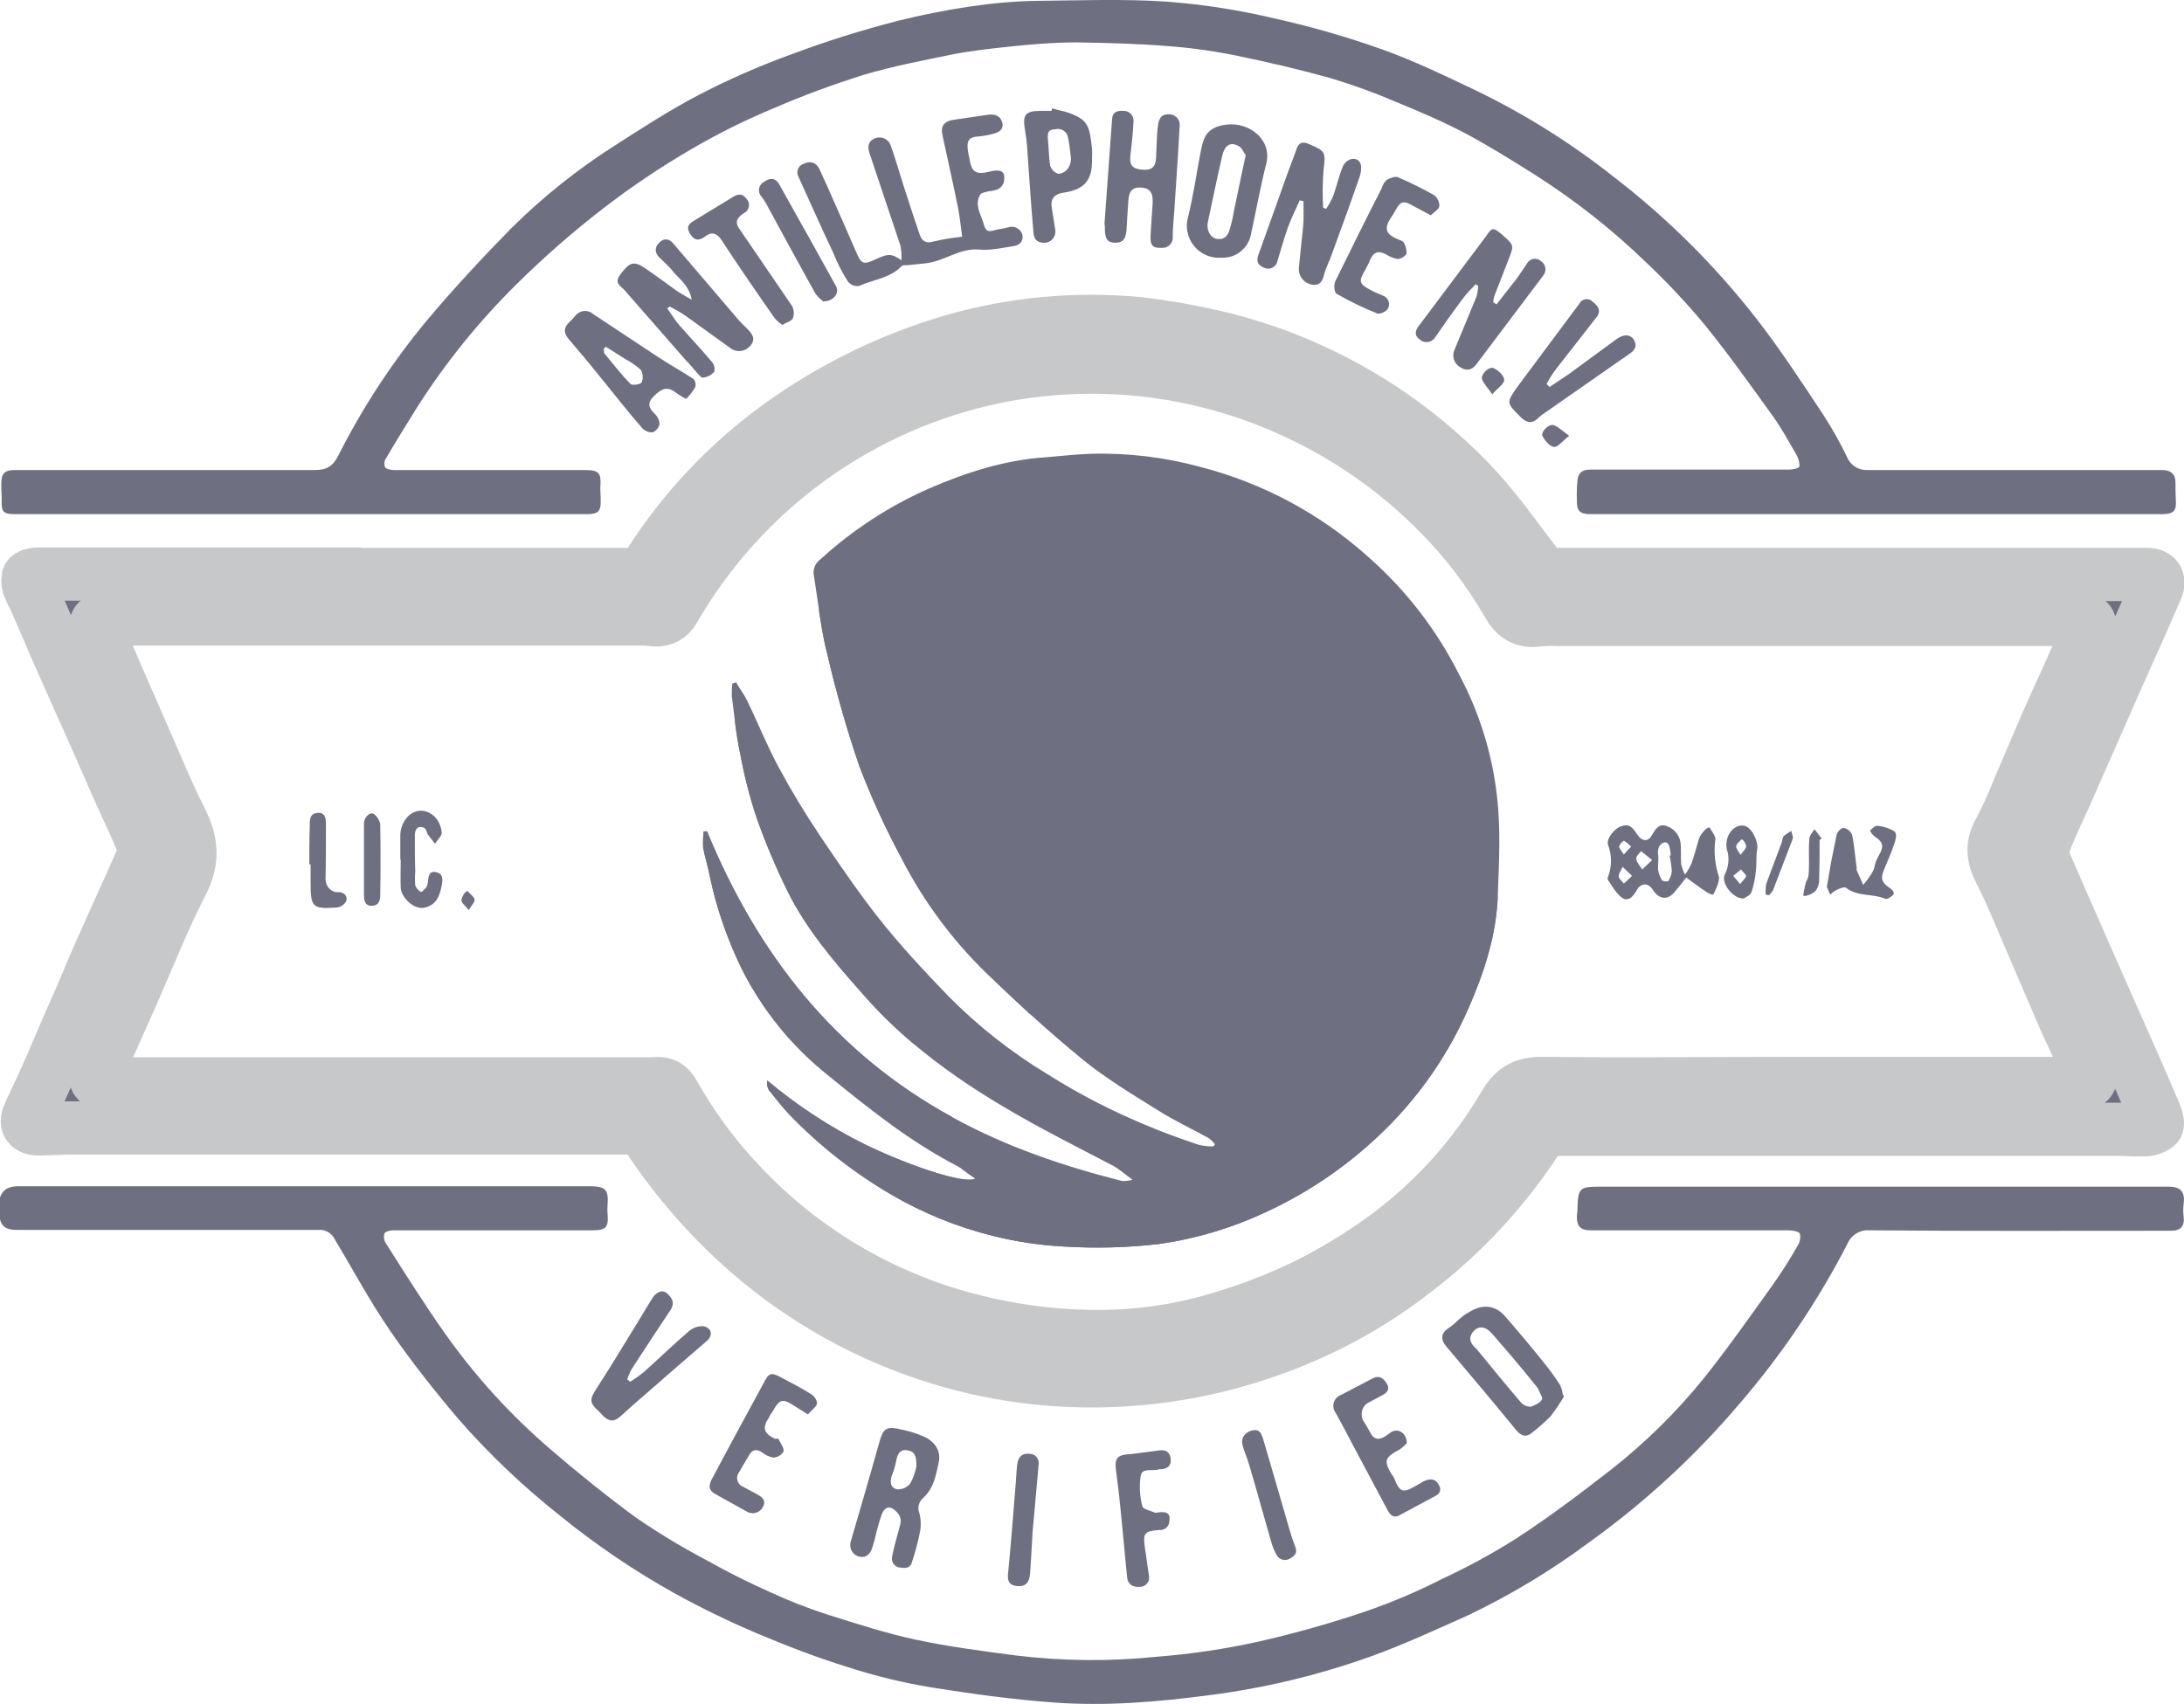 <svg width="41" height="32" viewBox="0 0 41 32" fill="none" xmlns="http://www.w3.org/2000/svg">
<g clip-path="url(#clip0_2803_31720)">
<path d="M6.288 10.787H11.814C11.887 10.792 11.96 10.776 12.025 10.742C12.09 10.708 12.145 10.657 12.183 10.594C12.829 9.578 13.662 8.694 14.637 7.99C15.617 7.283 16.71 6.747 17.869 6.406C19.006 6.076 20.196 5.965 21.374 6.077C21.912 6.141 22.444 6.238 22.97 6.366C24.775 6.822 26.412 7.788 27.686 9.147C28.103 9.597 28.456 10.104 28.833 10.594C28.868 10.652 28.918 10.7 28.977 10.734C29.036 10.768 29.102 10.786 29.17 10.787H40.31C40.479 10.787 40.551 10.892 40.487 11.044C40.238 11.623 39.981 12.194 39.725 12.764L38.77 14.935C38.634 15.232 38.49 15.53 38.377 15.835C38.334 15.938 38.332 16.052 38.369 16.157C38.77 17.089 39.187 18.021 39.596 18.954C39.885 19.605 40.174 20.256 40.455 20.915C40.487 20.988 40.519 21.116 40.487 21.14C40.409 21.194 40.316 21.22 40.222 21.213C40.086 21.221 39.941 21.205 39.797 21.205H29.17C29.104 21.202 29.038 21.22 28.981 21.254C28.924 21.288 28.878 21.338 28.849 21.398C28.229 22.349 27.451 23.186 26.547 23.873C25.734 24.506 24.824 25.002 23.852 25.344C23.015 25.645 22.141 25.831 21.254 25.899C20.037 25.994 18.813 25.86 17.645 25.505C16.328 25.102 15.11 24.428 14.068 23.528C13.339 22.894 12.699 22.164 12.167 21.357C12.133 21.297 12.082 21.249 12.021 21.217C11.96 21.186 11.89 21.173 11.822 21.18H1.251L0.738 21.197C0.513 21.197 0.465 21.092 0.561 20.891C0.658 20.69 0.858 20.256 0.994 19.943C1.131 19.629 1.267 19.3 1.412 18.978C1.556 18.657 1.708 18.279 1.861 17.933C2.013 17.587 2.141 17.306 2.278 17.001C2.414 16.695 2.558 16.39 2.687 16.076C2.715 16.004 2.715 15.924 2.687 15.851C2.566 15.546 2.422 15.248 2.286 14.951L1.684 13.584C1.476 13.126 1.275 12.668 1.067 12.202C0.93 11.88 0.794 11.559 0.65 11.237C0.617 11.177 0.588 11.116 0.561 11.052C0.528 10.988 0.517 10.915 0.529 10.843C0.545 10.803 0.642 10.779 0.706 10.779H6.288V10.787ZM33.902 20.345H39.091C39.243 20.337 39.284 20.248 39.211 20.111L38.778 19.171L38.201 17.829C37.984 17.338 37.792 16.832 37.543 16.349C37.407 16.076 37.391 15.867 37.543 15.594C37.696 15.321 37.864 14.895 38.016 14.541L38.425 13.584C38.57 13.263 38.714 12.933 38.867 12.604L39.211 11.832C39.268 11.704 39.211 11.623 39.067 11.615L38.778 11.631H29.25C29.125 11.626 28.999 11.628 28.873 11.639C28.601 11.687 28.432 11.559 28.312 11.342C27.956 10.723 27.522 10.153 27.02 9.646C26.227 8.838 25.292 8.184 24.262 7.717C22.523 6.919 20.577 6.694 18.703 7.073C17.443 7.332 16.251 7.855 15.208 8.609C14.164 9.362 13.291 10.33 12.648 11.446C12.615 11.51 12.564 11.562 12.501 11.597C12.438 11.631 12.366 11.646 12.295 11.639L12.127 11.623H2.045C1.813 11.607 1.748 11.687 1.845 11.904C1.941 12.121 2.077 12.411 2.182 12.668C2.382 13.118 2.575 13.568 2.775 14.027C2.976 14.485 3.16 14.935 3.385 15.377C3.609 15.819 3.633 16.157 3.409 16.591C3.056 17.274 2.775 18.005 2.462 18.705C2.246 19.187 2.037 19.669 1.821 20.144C1.764 20.256 1.813 20.32 1.917 20.345C1.967 20.355 2.018 20.358 2.069 20.353H12.231C12.464 20.328 12.552 20.369 12.664 20.57C12.971 21.112 13.336 21.619 13.755 22.081C14.964 23.431 16.552 24.384 18.31 24.814C19.006 24.987 19.719 25.082 20.436 25.095C21.263 25.114 22.089 25.003 22.882 24.765C23.447 24.599 23.997 24.387 24.526 24.131C25.059 23.863 25.569 23.551 26.05 23.198C26.935 22.538 27.68 21.707 28.24 20.755C28.424 20.441 28.617 20.337 28.977 20.345C30.622 20.361 32.266 20.345 33.902 20.345Z" fill="#6E7081" stroke="#C7C8C9" stroke-miterlimit="10"/>
<path d="M0 22.483C0.064 22.314 0.184 22.274 0.361 22.274H11.052C11.373 22.274 11.429 22.33 11.405 22.643C11.401 22.689 11.401 22.735 11.405 22.78C11.429 23.053 11.381 23.102 11.1 23.102H7.379C7.323 23.102 7.234 23.126 7.218 23.158C7.208 23.189 7.205 23.221 7.21 23.253C7.214 23.285 7.225 23.316 7.242 23.343C7.611 23.922 7.972 24.5 8.365 25.055C8.932 25.854 9.595 26.58 10.338 27.217C10.851 27.659 11.381 28.085 11.926 28.487C12.339 28.772 12.767 29.032 13.21 29.267C13.611 29.492 14.02 29.701 14.437 29.886C14.796 30.054 15.166 30.199 15.543 30.32C16.081 30.489 16.626 30.666 17.18 30.786C17.733 30.907 18.431 31.003 19.064 31.084C19.948 31.192 20.841 31.2 21.727 31.108C22.364 31.058 22.996 30.964 23.62 30.826C24.303 30.672 24.978 30.481 25.641 30.256C26.128 30.088 26.602 29.887 27.061 29.653C27.544 29.429 28.013 29.174 28.464 28.889C29.082 28.487 29.667 28.045 30.245 27.595C30.884 27.094 31.465 26.522 31.977 25.891C32.434 25.32 32.851 24.725 33.276 24.131C33.444 23.895 33.599 23.651 33.742 23.399C33.788 23.331 33.805 23.247 33.79 23.166C33.774 23.126 33.653 23.102 33.581 23.102H29.86C29.667 23.102 29.595 23.021 29.603 22.828C29.603 22.804 29.611 22.78 29.611 22.756C29.627 22.282 29.627 22.282 30.116 22.282H40.703C40.944 22.282 41.024 22.378 40.992 22.619C40.984 22.691 40.984 22.764 40.992 22.836C41.016 23.021 40.944 23.11 40.759 23.11C38.867 23.11 36.982 23.118 35.097 23.102C35.009 23.095 34.922 23.116 34.847 23.162C34.772 23.209 34.714 23.277 34.68 23.359C34.122 24.44 33.438 25.452 32.643 26.373C31.811 27.351 30.863 28.223 29.82 28.97C29.114 29.494 28.359 29.949 27.566 30.328C26.956 30.601 26.347 30.883 25.721 31.108C24.742 31.457 23.729 31.7 22.698 31.831C21.727 31.96 20.749 32.04 19.778 31.968C19.008 31.911 18.246 31.807 17.492 31.686C16.954 31.598 16.423 31.469 15.904 31.3C15.335 31.124 14.774 30.907 14.22 30.674C13.688 30.449 13.169 30.197 12.664 29.918C11.904 29.494 11.182 29.005 10.507 28.455C9.82 27.911 9.183 27.306 8.606 26.646C8.157 26.116 7.724 25.569 7.331 24.999C6.938 24.428 6.633 23.849 6.288 23.278C6.262 23.22 6.219 23.171 6.164 23.138C6.11 23.105 6.047 23.09 5.983 23.094H0.321C0.16 23.094 0.04 23.061 0 22.893V22.483ZM35.225 9.654H40.599C40.791 9.654 40.856 9.597 40.848 9.429C40.84 9.26 40.84 9.188 40.84 9.067C40.84 8.946 40.8 8.826 40.583 8.826H35.057C34.975 8.83 34.894 8.808 34.824 8.763C34.755 8.719 34.702 8.653 34.672 8.577C34.543 8.311 34.399 8.053 34.239 7.805C33.83 7.186 33.421 6.559 32.964 5.972C32.189 4.979 31.291 4.087 30.293 3.32C29.496 2.689 28.632 2.147 27.718 1.704C27.125 1.423 26.531 1.133 25.914 0.916C25.263 0.686 24.599 0.495 23.925 0.346C23.265 0.189 22.595 0.084 21.92 0.032C21.11 -0.024 20.283 0.008 19.473 0.016C18.663 0.024 17.725 0.177 16.875 0.386C16.19 0.561 15.515 0.773 14.854 1.021C14.263 1.235 13.687 1.487 13.129 1.776C12.576 2.066 12.055 2.403 11.541 2.733C10.841 3.179 10.19 3.699 9.6 4.284C9.047 4.847 8.51 5.426 8.004 6.029C7.361 6.805 6.807 7.652 6.352 8.552C6.248 8.761 6.128 8.826 5.903 8.826H0.289C0.088 8.826 0.024 8.882 0.024 9.091C0.024 9.3 0.032 9.284 0.032 9.38C0.024 9.614 0.056 9.654 0.289 9.654H11.052C11.229 9.646 11.277 9.597 11.277 9.421C11.277 9.244 11.269 9.252 11.269 9.163C11.293 8.866 11.245 8.826 10.956 8.826H7.387C7.331 8.826 7.242 8.802 7.226 8.77C7.217 8.742 7.214 8.712 7.218 8.682C7.222 8.653 7.233 8.625 7.25 8.601C7.435 8.279 7.635 7.966 7.828 7.652C8.362 6.813 8.989 6.036 9.697 5.337C10.203 4.837 10.738 4.367 11.301 3.931C11.837 3.516 12.399 3.138 12.985 2.797C13.486 2.505 14.005 2.247 14.541 2.025C15.086 1.791 15.643 1.584 16.209 1.407C16.747 1.246 17.3 1.141 17.845 1.029C18.206 0.956 18.575 0.916 18.944 0.876C19.313 0.836 19.778 0.796 20.195 0.796C20.781 0.804 21.366 0.82 21.952 0.868C22.388 0.901 22.822 0.963 23.251 1.053C23.837 1.173 24.414 1.31 24.991 1.471C25.398 1.593 25.797 1.738 26.186 1.905C26.619 2.082 27.053 2.267 27.47 2.484C27.887 2.701 28.352 2.99 28.785 3.263C29.543 3.742 30.25 4.297 30.894 4.919C31.293 5.295 31.668 5.695 32.017 6.117C32.466 6.672 32.875 7.25 33.292 7.829C33.453 8.054 33.581 8.295 33.718 8.528C33.76 8.596 33.782 8.674 33.782 8.753C33.774 8.794 33.653 8.818 33.581 8.818H29.852C29.675 8.818 29.619 8.906 29.611 9.051C29.601 9.166 29.598 9.281 29.603 9.396C29.595 9.589 29.659 9.654 29.852 9.654H35.225Z" fill="#6E7081"/>
<path d="M18.062 4.445C18.038 4.276 18.022 4.083 17.982 3.89C17.893 3.44 17.789 2.99 17.693 2.54C17.653 2.371 17.725 2.275 17.893 2.251L18.551 2.154C18.671 2.138 18.784 2.17 18.816 2.307C18.848 2.444 18.735 2.492 18.631 2.516C18.539 2.54 18.445 2.557 18.351 2.564C18.198 2.572 18.15 2.644 18.166 2.789C18.182 2.934 18.19 2.91 18.198 2.974C18.238 3.231 18.318 3.288 18.575 3.223C18.832 3.159 18.872 3.247 18.848 3.408C18.84 3.439 18.826 3.467 18.807 3.492C18.788 3.517 18.763 3.538 18.735 3.553C18.676 3.575 18.614 3.589 18.551 3.593C18.503 3.609 18.423 3.617 18.399 3.657C18.286 3.858 18.423 4.035 18.471 4.22C18.519 4.405 18.631 4.324 18.735 4.308C18.84 4.292 18.888 4.276 18.968 4.26C19.048 4.244 19.169 4.3 19.193 4.413C19.217 4.525 19.145 4.606 19.024 4.622C18.904 4.638 18.591 4.71 18.383 4.686C18.014 4.654 17.733 4.903 17.388 4.943L17.075 4.976C17.027 4.984 16.955 4.968 16.923 5C16.706 5.225 16.393 5.249 16.129 5.369C16.09 5.375 16.05 5.371 16.014 5.357C15.977 5.343 15.945 5.319 15.92 5.289C15.809 5.116 15.715 4.933 15.64 4.742C15.415 4.268 15.207 3.794 14.99 3.32C14.978 3.298 14.971 3.275 14.969 3.25C14.967 3.226 14.97 3.202 14.979 3.179C14.987 3.156 15 3.135 15.017 3.118C15.035 3.1 15.055 3.087 15.078 3.079C15.214 3.014 15.319 3.046 15.383 3.175L15.551 3.545C15.728 3.939 15.896 4.332 16.073 4.734C16.169 4.959 16.209 4.976 16.434 4.871C16.658 4.767 16.73 4.75 16.923 4.887C16.927 4.798 16.922 4.709 16.907 4.622C16.714 4.035 16.514 3.456 16.321 2.87C16.289 2.765 16.289 2.661 16.41 2.604C16.438 2.59 16.47 2.582 16.502 2.581C16.534 2.58 16.565 2.585 16.595 2.597C16.625 2.61 16.651 2.628 16.673 2.651C16.695 2.675 16.712 2.703 16.722 2.733C16.811 2.982 16.883 3.239 16.963 3.488C17.043 3.738 17.163 4.107 17.268 4.413C17.316 4.541 17.396 4.574 17.532 4.533C17.707 4.493 17.884 4.463 18.062 4.445ZM12.568 5.755C12.674 5.806 12.776 5.865 12.873 5.932L13.699 6.527C13.726 6.55 13.758 6.568 13.792 6.579C13.826 6.59 13.862 6.594 13.898 6.591C13.934 6.588 13.968 6.578 14 6.561C14.032 6.545 14.06 6.522 14.084 6.495C14.196 6.366 14.124 6.27 14.027 6.173L13.883 6.029L12.648 4.582C12.568 4.485 12.48 4.461 12.383 4.55C12.287 4.638 12.287 4.742 12.375 4.831C12.463 4.919 12.568 5.008 12.64 5.104C12.712 5.201 12.945 5.361 12.985 5.627C12.857 5.554 12.768 5.506 12.688 5.45C12.608 5.394 12.287 5.152 12.079 5.016C11.87 4.879 11.79 4.968 11.653 5.144C11.517 5.321 11.646 5.361 11.726 5.45L12.864 6.752C12.937 6.824 13.001 6.905 13.065 6.977C13.129 7.049 13.169 7.098 13.201 7.09C13.283 7.081 13.358 7.041 13.41 6.977C13.418 6.943 13.416 6.907 13.406 6.873C13.397 6.84 13.379 6.809 13.354 6.784C13.153 6.543 12.937 6.318 12.728 6.077C12.656 5.988 12.6 5.892 12.528 5.795L12.568 5.755ZM24.839 3.898C24.826 3.663 24.828 3.426 24.847 3.191C24.887 2.861 24.887 2.837 24.582 2.709C24.446 2.644 24.374 2.685 24.334 2.813C24.294 2.942 24.189 3.191 24.125 3.384L23.628 4.775C23.58 4.895 23.604 4.976 23.724 5.024C23.748 5.037 23.775 5.044 23.803 5.045C23.83 5.046 23.858 5.04 23.883 5.028C23.908 5.016 23.93 4.999 23.947 4.977C23.964 4.956 23.975 4.93 23.981 4.903C24.045 4.694 24.101 4.485 24.173 4.284C24.245 4.083 24.326 3.931 24.398 3.762L24.47 3.778C24.47 3.939 24.478 4.107 24.462 4.268C24.446 4.429 24.406 4.783 24.382 5.048C24.381 5.119 24.405 5.188 24.451 5.243C24.497 5.297 24.56 5.334 24.63 5.345C24.799 5.369 24.831 5.257 24.863 5.136C24.895 5.016 24.959 4.903 24.999 4.783C25.176 4.3 25.352 3.818 25.521 3.328C25.54 3.276 25.55 3.222 25.553 3.167C25.561 3.054 25.497 2.974 25.392 2.982C25.355 2.988 25.319 3.003 25.289 3.025C25.258 3.048 25.233 3.077 25.216 3.111C25.136 3.296 25.096 3.488 25.031 3.673C24.994 3.761 24.948 3.844 24.895 3.923L24.839 3.898ZM28.031 5.675C28.035 5.634 28.043 5.594 28.055 5.554L28.32 4.871C28.424 4.606 28.424 4.606 28.215 4.421C28.007 4.236 28.007 4.284 27.879 4.461L26.643 6.109C26.571 6.197 26.539 6.294 26.651 6.374C26.673 6.394 26.698 6.408 26.726 6.416C26.754 6.424 26.783 6.426 26.811 6.422C26.84 6.417 26.867 6.406 26.891 6.389C26.914 6.373 26.934 6.351 26.948 6.326C27.101 6.101 27.261 5.876 27.422 5.659C27.582 5.442 27.606 5.45 27.702 5.337L27.75 5.369C27.747 5.437 27.737 5.505 27.718 5.57L27.309 6.559C27.294 6.59 27.285 6.623 27.283 6.657C27.281 6.691 27.286 6.725 27.297 6.757C27.308 6.789 27.326 6.819 27.349 6.844C27.371 6.87 27.399 6.89 27.43 6.905C27.566 6.985 27.662 6.921 27.734 6.816L28.969 5.176C28.986 5.157 28.998 5.133 29.006 5.108C29.013 5.083 29.014 5.057 29.011 5.031C29.007 5.005 28.998 4.98 28.984 4.958C28.97 4.936 28.951 4.918 28.929 4.903C28.91 4.885 28.887 4.872 28.862 4.865C28.837 4.858 28.811 4.857 28.785 4.861C28.759 4.866 28.735 4.876 28.714 4.892C28.693 4.908 28.676 4.928 28.665 4.951L28.472 5.233L28.095 5.715L28.031 5.675ZM20.741 4.22V4.276C20.741 4.493 20.789 4.558 20.941 4.558C21.093 4.558 21.142 4.469 21.15 4.284C21.158 4.099 21.174 3.939 21.182 3.77C21.19 3.601 21.254 3.513 21.414 3.521C21.575 3.529 21.647 3.609 21.639 3.794C21.631 3.979 21.607 4.228 21.599 4.445C21.591 4.662 21.695 4.654 21.823 4.654C21.851 4.654 21.878 4.649 21.903 4.637C21.928 4.626 21.95 4.61 21.969 4.589C21.987 4.569 22 4.545 22.009 4.518C22.017 4.492 22.019 4.464 22.016 4.437C22.016 4.22 22.048 4.003 22.056 3.786C22.088 3.32 22.12 2.853 22.144 2.387C22.15 2.357 22.149 2.326 22.142 2.296C22.134 2.266 22.119 2.238 22.099 2.215C22.079 2.192 22.054 2.173 22.025 2.161C21.997 2.149 21.966 2.144 21.936 2.146C21.775 2.146 21.751 2.259 21.735 2.379C21.719 2.5 21.711 2.765 21.703 2.958C21.695 3.151 21.607 3.207 21.414 3.183C21.222 3.159 21.206 3.062 21.222 2.91C21.238 2.757 21.27 2.508 21.278 2.299C21.283 2.272 21.281 2.244 21.274 2.218C21.267 2.192 21.254 2.167 21.237 2.147C21.219 2.126 21.197 2.109 21.172 2.098C21.148 2.087 21.121 2.081 21.093 2.082C20.981 2.074 20.885 2.098 20.877 2.235L20.733 4.22H20.741ZM29.338 26.188C29.331 26.127 29.315 26.068 29.29 26.012C29.201 25.872 29.105 25.738 29.002 25.61C28.761 25.309 28.512 25.012 28.256 24.717C28.079 24.516 27.863 24.484 27.622 24.613C27.381 24.741 27.341 24.846 27.189 24.942C27.037 25.039 27.052 25.168 27.149 25.28C27.59 25.802 28.031 26.325 28.464 26.855C28.568 26.976 28.657 26.992 28.769 26.896C28.887 26.803 28.999 26.704 29.106 26.598C29.198 26.477 29.283 26.351 29.362 26.221L29.338 26.188ZM28.745 26.413C28.709 26.415 28.673 26.409 28.639 26.395C28.606 26.381 28.576 26.36 28.552 26.333C28.296 26.036 28.047 25.73 27.798 25.425L27.71 25.32C27.606 25.232 27.558 25.127 27.654 25.007C27.75 24.886 27.887 24.902 28.007 25.039C28.127 25.175 28.44 25.537 28.649 25.794L28.865 26.06C28.889 26.1 28.905 26.148 28.945 26.229C28.985 26.309 28.825 26.381 28.745 26.413ZM17.396 27C17.263 26.935 17.123 26.887 16.979 26.855C16.61 26.767 16.586 26.799 16.482 27.169C16.321 27.756 16.145 28.343 15.976 28.929C15.955 28.984 15.956 29.044 15.978 29.099C16 29.152 16.043 29.196 16.097 29.219C16.225 29.267 16.321 29.211 16.369 29.082L16.418 28.921C16.453 28.755 16.499 28.592 16.554 28.431C16.618 28.278 16.722 28.27 16.835 28.391C16.947 28.511 16.907 28.6 16.875 28.72C16.843 28.841 16.779 29.058 16.746 29.235C16.742 29.259 16.742 29.285 16.749 29.309C16.755 29.334 16.767 29.356 16.783 29.375C16.799 29.395 16.819 29.41 16.842 29.421C16.865 29.431 16.89 29.436 16.915 29.436C17.011 29.452 17.099 29.436 17.123 29.323C17.183 29.144 17.231 28.962 17.268 28.777C17.293 28.657 17.291 28.533 17.26 28.415C17.24 28.367 17.235 28.314 17.247 28.264C17.259 28.213 17.285 28.168 17.324 28.134C17.54 27.941 17.573 27.675 17.621 27.466C17.669 27.257 17.564 27.097 17.396 27ZM17.091 27.852C17.062 27.89 17.024 27.92 16.981 27.94C16.938 27.959 16.89 27.968 16.843 27.965C16.714 27.941 16.698 27.82 16.746 27.7C16.782 27.608 16.808 27.514 16.827 27.418C16.851 27.306 16.891 27.209 17.035 27.233C17.18 27.257 17.204 27.346 17.204 27.531C17.183 27.643 17.145 27.752 17.091 27.852ZM23.483 4.405C23.58 3.963 23.66 3.513 23.772 3.071C23.884 2.628 23.459 2.291 23.034 2.339C22.609 2.387 22.585 2.628 22.529 2.91C22.473 3.191 22.401 3.689 22.305 4.067C22.277 4.161 22.272 4.26 22.292 4.356C22.311 4.452 22.353 4.542 22.415 4.618C22.476 4.694 22.555 4.754 22.645 4.792C22.735 4.831 22.833 4.847 22.93 4.839C23.059 4.845 23.186 4.805 23.287 4.725C23.389 4.645 23.459 4.532 23.483 4.405ZM23.163 3.971C23.144 4.088 23.117 4.203 23.082 4.316C23.05 4.429 22.978 4.509 22.842 4.485C22.706 4.461 22.649 4.3 22.673 4.18C22.762 3.762 22.85 3.336 22.946 2.918C22.978 2.789 23.05 2.669 23.195 2.717C23.339 2.765 23.331 2.861 23.387 2.91C23.299 3.304 23.235 3.633 23.163 3.971ZM13.049 7.274C13.059 7.247 13.061 7.218 13.055 7.19C13.049 7.161 13.036 7.135 13.017 7.114C12.792 6.969 12.56 6.84 12.343 6.696L11.14 5.9C11.117 5.879 11.091 5.863 11.062 5.853C11.034 5.843 11.003 5.838 10.972 5.84C10.942 5.841 10.912 5.849 10.884 5.862C10.857 5.875 10.832 5.893 10.811 5.916C10.773 5.965 10.73 6.011 10.683 6.053C10.579 6.157 10.579 6.254 10.675 6.366C10.883 6.607 11.084 6.848 11.284 7.098C11.485 7.347 11.79 7.733 12.055 8.038C12.08 8.066 12.111 8.087 12.146 8.101C12.18 8.115 12.218 8.121 12.255 8.118C12.287 8.103 12.316 8.081 12.338 8.053C12.36 8.025 12.376 7.993 12.383 7.958C12.375 7.884 12.341 7.816 12.287 7.765C12.175 7.66 12.151 7.564 12.263 7.451C12.375 7.339 12.496 7.234 12.664 7.355C12.732 7.407 12.805 7.452 12.881 7.491C12.947 7.427 13.003 7.354 13.049 7.274ZM11.742 6.744C11.846 6.799 11.943 6.866 12.03 6.945C12.051 6.98 12.063 7.019 12.065 7.06C12.068 7.1 12.062 7.141 12.046 7.178C12.03 7.218 11.87 7.242 11.838 7.21C11.662 7.033 11.509 6.832 11.349 6.639C11.333 6.623 11.341 6.583 11.333 6.551L11.373 6.511L11.742 6.744ZM29.034 7.21C29.087 7.109 29.149 7.012 29.218 6.921L29.972 5.956C30.068 5.836 29.996 5.739 29.9 5.667C29.883 5.648 29.863 5.634 29.839 5.626C29.816 5.617 29.791 5.614 29.767 5.618C29.743 5.621 29.719 5.63 29.699 5.644C29.679 5.658 29.662 5.677 29.651 5.699L28.496 7.25C28.272 7.564 28.28 7.564 28.544 7.829C28.665 7.95 28.769 7.958 28.881 7.845C28.923 7.806 28.969 7.771 29.017 7.741L30.573 6.656C30.662 6.599 30.75 6.519 30.678 6.39C30.606 6.262 30.469 6.278 30.349 6.366L29.451 7.025L29.09 7.266L29.034 7.21ZM11.774 25.899C11.796 25.835 11.822 25.773 11.854 25.714C12.095 25.344 12.335 24.974 12.584 24.605C12.672 24.468 12.624 24.38 12.528 24.291C12.431 24.203 12.319 24.267 12.255 24.364C12.191 24.46 12.079 24.653 11.99 24.798C11.726 25.224 11.469 25.658 11.196 26.076C11.068 26.277 11.06 26.341 11.244 26.502L11.325 26.59C11.437 26.695 11.533 26.703 11.653 26.59C11.95 26.317 12.271 26.052 12.576 25.778L13.266 25.183C13.394 25.071 13.362 24.926 13.193 24.902C13.096 24.9 13.002 24.934 12.929 24.999C12.64 25.248 12.367 25.513 12.079 25.77C11.999 25.834 11.916 25.893 11.83 25.947L11.774 25.899ZM19.738 2.082H19.538C19.249 2.082 19.193 2.154 19.241 2.435C19.289 2.717 19.281 2.797 19.297 2.982C19.329 3.44 19.361 3.906 19.401 4.365C19.409 4.509 19.489 4.566 19.626 4.558C19.654 4.555 19.681 4.546 19.706 4.532C19.731 4.518 19.753 4.499 19.77 4.477C19.787 4.454 19.799 4.428 19.806 4.401C19.813 4.373 19.815 4.345 19.81 4.316C19.786 4.18 19.77 4.043 19.746 3.906C19.722 3.77 19.754 3.649 19.971 3.617C20.355 3.561 20.508 3.384 20.5 2.998C20.504 2.929 20.504 2.859 20.5 2.789C20.468 2.572 20.476 2.323 20.251 2.202C20.027 2.082 19.922 2.09 19.754 2.034L19.738 2.082ZM20.051 3.159C20.03 3.19 20.003 3.215 19.971 3.233C19.939 3.252 19.903 3.262 19.866 3.263C19.831 3.252 19.799 3.232 19.772 3.205C19.746 3.179 19.726 3.146 19.714 3.111C19.69 2.958 19.69 2.797 19.674 2.636C19.658 2.476 19.682 2.435 19.81 2.427C19.837 2.42 19.864 2.419 19.891 2.423C19.918 2.428 19.944 2.438 19.967 2.453C19.989 2.468 20.009 2.488 20.023 2.512C20.038 2.535 20.047 2.561 20.051 2.588C20.075 2.693 20.083 2.805 20.099 2.918C20.115 3.03 20.091 3.095 20.051 3.159ZM27.02 3.874C27.022 3.834 27.015 3.794 26.998 3.758C26.981 3.722 26.956 3.69 26.924 3.665C26.703 3.54 26.476 3.427 26.242 3.328C26.194 3.304 26.098 3.344 26.034 3.376C25.988 3.42 25.955 3.476 25.938 3.537C25.641 4.115 25.352 4.702 25.064 5.289C25.039 5.345 25.047 5.49 25.088 5.514C25.333 5.655 25.587 5.779 25.849 5.884C25.898 5.908 26.018 5.852 26.05 5.803C26.064 5.782 26.072 5.759 26.076 5.734C26.079 5.709 26.077 5.684 26.069 5.66C26.061 5.636 26.048 5.614 26.031 5.596C26.014 5.578 25.993 5.563 25.97 5.554C25.898 5.522 25.825 5.498 25.753 5.458C25.505 5.329 25.497 5.289 25.641 5.048C25.671 4.993 25.698 4.937 25.721 4.879C25.793 4.726 25.873 4.702 26.018 4.775C26.084 4.818 26.157 4.848 26.235 4.863C26.268 4.861 26.301 4.851 26.33 4.835C26.359 4.818 26.384 4.795 26.403 4.767C26.409 4.694 26.392 4.62 26.355 4.558C26.339 4.525 26.283 4.509 26.242 4.493C26.01 4.397 25.978 4.292 26.114 4.083C26.145 4.043 26.172 4 26.194 3.955C26.291 3.778 26.347 3.762 26.515 3.858L26.86 4.043C26.924 3.979 27.012 3.931 27.02 3.874ZM15.335 26.365C15.351 26.309 15.287 26.212 15.23 26.18C15.046 26.06 14.846 25.963 14.653 25.859C14.461 25.754 14.428 25.802 14.348 25.947L13.747 27.056L13.386 27.732C13.322 27.844 13.266 27.965 13.426 28.053L14.02 28.383C14.045 28.398 14.073 28.408 14.103 28.412C14.133 28.416 14.162 28.413 14.191 28.405C14.22 28.397 14.246 28.383 14.269 28.364C14.292 28.345 14.311 28.321 14.324 28.294C14.388 28.158 14.3 28.109 14.204 28.053L13.947 27.916C13.922 27.906 13.899 27.89 13.881 27.869C13.863 27.849 13.85 27.824 13.843 27.798C13.836 27.771 13.835 27.744 13.841 27.717C13.847 27.69 13.858 27.665 13.875 27.643L14.068 27.314C14.132 27.209 14.212 27.209 14.308 27.273C14.369 27.322 14.441 27.355 14.517 27.37C14.556 27.368 14.593 27.357 14.627 27.337C14.66 27.318 14.689 27.29 14.709 27.257C14.725 27.201 14.661 27.113 14.629 27.048C14.597 26.984 14.581 27.024 14.549 27.016C14.332 26.912 14.308 26.807 14.437 26.614C14.453 26.577 14.475 26.542 14.501 26.51C14.637 26.261 14.693 26.253 14.934 26.413L15.166 26.558C15.23 26.486 15.311 26.43 15.335 26.365ZM26.122 26.888L26.01 26.968C25.882 27.048 25.793 27.032 25.721 26.896C25.649 26.759 25.641 26.751 25.593 26.679C25.545 26.606 25.537 26.413 25.697 26.333L25.954 26.196C26.042 26.148 26.098 26.084 26.034 25.979C25.97 25.875 25.89 25.819 25.769 25.883L25.168 26.196C25.137 26.208 25.109 26.227 25.087 26.252C25.065 26.276 25.048 26.306 25.039 26.337C25.03 26.369 25.028 26.403 25.033 26.436C25.039 26.468 25.052 26.499 25.072 26.526C25.24 26.823 25.392 27.129 25.553 27.426C25.713 27.724 25.882 28.045 26.05 28.359C26.098 28.447 26.162 28.511 26.267 28.455L26.956 28.085C27.069 28.021 27.052 27.925 26.98 27.836C26.908 27.748 26.788 27.772 26.676 27.844C26.347 28.037 26.291 28.069 26.162 27.732L26.13 27.691C25.97 27.426 25.994 27.37 26.275 27.217C26.325 27.183 26.371 27.142 26.411 27.097C26.403 26.904 26.25 26.815 26.122 26.888ZM21.446 28.286C21.396 28.1 21.385 27.906 21.414 27.716C21.438 27.547 21.647 27.635 21.767 27.587H21.799C21.927 27.579 21.992 27.515 21.976 27.386C21.96 27.257 21.879 27.225 21.775 27.233L21.214 27.306C20.925 27.314 20.925 27.426 20.957 27.659C20.989 27.892 21.021 28.174 21.045 28.431C21.085 28.817 21.117 29.211 21.158 29.605C21.166 29.741 21.254 29.805 21.39 29.797C21.418 29.799 21.446 29.793 21.471 29.781C21.496 29.77 21.518 29.752 21.536 29.73C21.553 29.708 21.565 29.682 21.57 29.655C21.575 29.628 21.574 29.599 21.567 29.572L21.494 29.066C21.454 28.785 21.478 28.753 21.767 28.728C21.79 28.731 21.813 28.728 21.835 28.721C21.856 28.714 21.877 28.703 21.894 28.688C21.911 28.673 21.925 28.654 21.935 28.634C21.945 28.613 21.951 28.59 21.952 28.568C21.976 28.415 21.912 28.367 21.687 28.407C21.607 28.367 21.462 28.343 21.446 28.286ZM14.886 5.972C14.899 5.936 14.904 5.897 14.901 5.858C14.898 5.819 14.888 5.782 14.87 5.747L13.899 4.324C13.795 4.188 13.811 4.107 13.963 4.003C13.988 3.992 14.01 3.974 14.026 3.953C14.043 3.931 14.054 3.906 14.059 3.879C14.063 3.852 14.062 3.824 14.053 3.798C14.045 3.772 14.031 3.749 14.011 3.73C13.939 3.625 13.843 3.641 13.747 3.706L13.049 4.132C12.937 4.196 12.873 4.252 12.953 4.389C13.033 4.525 13.129 4.525 13.242 4.437C13.354 4.349 13.458 4.373 13.546 4.509C13.867 5 14.204 5.49 14.541 5.972C14.583 6.021 14.632 6.064 14.685 6.101C14.765 6.053 14.862 6.029 14.886 5.972ZM15.696 5.377C15.471 4.976 15.255 4.574 15.03 4.18L14.621 3.448C14.549 3.336 14.453 3.336 14.34 3.416C14.317 3.429 14.296 3.447 14.281 3.468C14.265 3.49 14.255 3.515 14.25 3.541C14.246 3.567 14.247 3.594 14.254 3.62C14.261 3.646 14.274 3.669 14.292 3.689C14.326 3.729 14.356 3.772 14.38 3.818C14.685 4.381 14.99 4.943 15.303 5.506C15.345 5.565 15.396 5.616 15.455 5.659C15.656 5.659 15.76 5.498 15.696 5.377ZM23.331 27.153C23.363 27.273 23.419 27.386 23.451 27.507C23.596 27.997 23.732 28.495 23.877 28.994C23.9 29.069 23.933 29.142 23.973 29.211C23.997 29.25 24.037 29.277 24.082 29.288C24.127 29.299 24.174 29.291 24.213 29.267C24.31 29.219 24.358 29.154 24.318 29.05C24.277 28.945 24.237 28.825 24.205 28.712C24.045 28.15 23.877 27.587 23.716 27.032C23.684 26.936 23.66 26.839 23.532 26.855C23.403 26.872 23.275 26.984 23.331 27.153ZM19.321 27.298C19.177 27.282 19.112 27.37 19.096 27.498C19.08 27.627 19.072 27.836 19.056 28.005C19.016 28.511 18.976 29.01 18.928 29.508C18.904 29.693 18.944 29.765 19.088 29.781C19.233 29.797 19.321 29.741 19.337 29.548C19.353 29.355 19.369 29.026 19.385 28.761C19.425 28.351 19.457 27.933 19.497 27.515C19.503 27.488 19.503 27.461 19.497 27.434C19.491 27.408 19.479 27.384 19.462 27.363C19.445 27.342 19.424 27.325 19.399 27.314C19.375 27.302 19.348 27.297 19.321 27.298ZM29.162 7.982C29.066 7.958 28.913 8.118 28.961 8.199C29.009 8.279 29.098 8.392 29.178 8.392C29.258 8.392 29.33 8.279 29.459 8.183C29.33 8.094 29.25 8.006 29.162 7.982ZM28.239 7.13C28.232 7.049 28.127 6.953 28.039 6.913C27.951 6.873 27.79 7.033 27.823 7.122C27.855 7.21 27.935 7.291 28.015 7.403C28.119 7.282 28.239 7.21 28.239 7.13ZM31.56 16.221C31.552 16.1 31.56 15.98 31.552 15.859C31.548 15.783 31.522 15.709 31.476 15.647C31.43 15.586 31.367 15.539 31.295 15.514C31.143 15.449 31.071 15.578 31.007 15.69C30.942 15.803 30.83 15.811 30.734 15.666C30.638 15.522 30.581 15.465 30.437 15.514C30.293 15.562 30.148 15.763 30.189 15.867C30.261 16.059 30.261 16.27 30.189 16.462C30.18 16.478 30.172 16.51 30.189 16.526C30.204 16.543 30.341 16.792 30.461 16.864C30.581 16.936 30.67 16.816 30.734 16.703C30.798 16.591 30.934 16.559 31.031 16.711C31.127 16.864 31.295 16.936 31.448 16.735C31.52 16.655 31.576 16.575 31.656 16.478C31.793 16.575 31.913 16.671 32.041 16.752C32.169 16.832 32.169 16.784 32.178 16.768C32.186 16.752 32.298 16.534 32.266 16.454C32.193 16.231 32.171 15.995 32.202 15.763C32.21 15.698 32.137 15.618 32.105 15.554C32.073 15.489 31.945 15.642 31.913 15.707C31.881 15.771 31.817 16.036 31.761 16.197C31.728 16.277 31.684 16.353 31.632 16.422C31.599 16.359 31.575 16.291 31.56 16.221ZM31.384 16.358C31.378 16.424 31.356 16.487 31.319 16.543C31.311 16.559 31.215 16.55 31.199 16.526C31.163 16.467 31.139 16.402 31.127 16.334C31.119 16.237 31.143 16.141 31.127 16.044C31.111 15.948 31.151 15.835 31.247 15.819C31.343 15.803 31.343 15.932 31.36 16.004C31.364 16.025 31.364 16.047 31.36 16.068H31.343C31.365 16.163 31.378 16.26 31.384 16.358ZM30.83 16.326C30.79 16.261 30.726 16.197 30.718 16.133C30.71 16.068 30.774 16.036 30.806 15.98L31.015 16.149L30.83 16.326ZM30.638 16.446L30.485 16.591C30.453 16.543 30.397 16.51 30.389 16.462C30.381 16.414 30.421 16.366 30.461 16.277L30.638 16.446ZM30.397 15.891C30.413 15.847 30.445 15.81 30.485 15.787C30.536 15.818 30.582 15.855 30.622 15.899C30.573 15.944 30.527 15.992 30.485 16.044C30.437 15.972 30.389 15.924 30.397 15.891ZM34.359 16.8C34.398 16.759 34.444 16.726 34.495 16.703C34.544 16.679 34.632 16.647 34.656 16.671C34.872 16.84 35.153 16.776 35.378 16.872C35.391 16.877 35.405 16.879 35.419 16.878C35.433 16.876 35.446 16.872 35.458 16.864C35.498 16.84 35.546 16.808 35.554 16.776C35.55 16.755 35.541 16.736 35.529 16.72C35.516 16.703 35.5 16.689 35.482 16.679C35.322 16.567 35.297 16.502 35.37 16.326C35.442 16.149 35.498 16.028 35.554 15.867C35.61 15.707 35.602 15.642 35.562 15.61C35.462 15.55 35.349 15.514 35.233 15.506C35.193 15.506 35.145 15.562 35.105 15.594C35.125 15.638 35.155 15.677 35.193 15.707C35.354 15.811 35.37 15.891 35.273 16.06C35.177 16.229 35.209 16.261 35.161 16.358C35.109 16.45 35.047 16.536 34.977 16.615L34.856 16.341C34.848 16.326 34.856 16.317 34.856 16.301C34.824 16.092 34.816 15.883 34.768 15.674C34.755 15.641 34.733 15.611 34.705 15.589C34.677 15.566 34.643 15.552 34.608 15.546C34.576 15.538 34.487 15.618 34.479 15.674C34.471 15.731 34.407 16.02 34.375 16.189C34.343 16.358 34.327 16.486 34.295 16.655L34.359 16.8ZM7.523 16.141C7.523 16.317 7.515 16.494 7.523 16.671C7.531 16.848 7.772 17.097 7.98 17.041C8.189 16.985 8.245 16.84 8.285 16.663C8.325 16.486 8.309 16.398 8.173 16.374C8.036 16.35 8.044 16.494 8.028 16.591C8.012 16.687 7.964 16.687 7.932 16.735C7.9 16.784 7.812 16.671 7.796 16.631C7.788 16.543 7.788 16.454 7.796 16.366C7.788 16.141 7.788 15.915 7.788 15.69C7.788 15.61 7.812 15.514 7.916 15.53C8.02 15.546 7.996 15.626 8.036 15.674L8.165 15.843C8.213 15.771 8.293 15.698 8.293 15.634C8.269 15.377 8.076 15.208 7.876 15.224C7.675 15.24 7.523 15.449 7.515 15.674V16.141H7.523ZM5.831 16.229V16.575C5.831 17.033 5.863 17.073 6.32 17.041C6.359 17.037 6.396 17.023 6.429 17C6.461 16.978 6.487 16.948 6.504 16.912C6.528 16.808 6.44 16.743 6.336 16.752C6.232 16.759 6.111 16.655 6.111 16.502C6.119 16.165 6.119 15.827 6.119 15.489C6.119 15.377 6.111 15.248 5.959 15.264C5.807 15.28 5.815 15.401 5.815 15.514C5.807 15.755 5.807 15.988 5.807 16.229H5.831ZM32.883 16.743C32.927 16.611 32.954 16.473 32.964 16.334C32.98 16.205 32.964 16.068 32.988 15.94C33.012 15.811 32.891 15.538 32.747 15.506C32.603 15.473 32.45 15.602 32.418 15.779C32.406 15.835 32.406 15.892 32.418 15.948C32.444 16.025 32.453 16.107 32.446 16.189C32.439 16.27 32.416 16.35 32.378 16.422C32.306 16.575 32.522 16.872 32.731 16.872C32.771 16.848 32.867 16.808 32.883 16.743ZM32.683 16.326C32.715 16.374 32.787 16.422 32.779 16.454C32.771 16.486 32.707 16.55 32.667 16.599L32.538 16.446L32.683 16.326ZM32.595 15.891C32.595 15.843 32.651 15.811 32.683 15.771C32.715 15.731 32.779 15.851 32.779 15.891C32.779 15.932 32.731 15.98 32.675 16.052C32.635 15.98 32.587 15.932 32.595 15.891ZM6.833 16.808C6.833 16.904 6.849 17.009 6.978 17.009C7.106 17.009 7.138 16.912 7.138 16.808C7.146 16.366 7.146 15.915 7.138 15.473C7.13 15.401 7.05 15.28 6.986 15.273C6.921 15.264 6.833 15.361 6.833 15.465V16.808ZM34.199 15.747L34.062 15.57C34.03 15.626 33.966 15.69 33.966 15.755C33.95 15.948 33.966 16.141 33.958 16.341C33.95 16.543 33.91 16.51 33.894 16.599C33.878 16.687 33.838 16.816 33.862 16.824C33.886 16.832 34.046 16.792 34.102 16.703C34.133 16.649 34.15 16.588 34.151 16.526C34.159 16.269 34.159 16.02 34.159 15.771L34.199 15.747ZM33.212 16.808C33.239 16.78 33.263 16.751 33.284 16.719L33.653 15.755C33.669 15.715 33.637 15.658 33.629 15.602C33.578 15.63 33.53 15.662 33.485 15.698C33.461 15.731 33.461 15.787 33.445 15.827L33.156 16.599C33.145 16.665 33.143 16.733 33.148 16.8L33.212 16.808ZM8.911 16.896C8.902 16.84 8.83 16.792 8.79 16.743C8.75 16.695 8.67 16.84 8.662 16.896C8.654 16.952 8.734 17.001 8.798 17.089C8.854 17.001 8.911 16.944 8.911 16.896Z" fill="#6E7081"/>
<path d="M13.273 15.61C14.219 17.909 15.671 19.774 17.884 20.98C18.887 21.534 19.962 21.896 21.069 22.177C21.134 22.178 21.198 22.17 21.261 22.153C21.117 22.049 21.02 21.96 20.908 21.896C20.451 21.655 19.986 21.422 19.529 21.173C18.285 20.497 17.114 19.726 16.176 18.641C15.655 18.054 15.142 17.451 14.789 16.744C14.566 16.292 14.37 15.828 14.203 15.353C14.073 14.964 13.972 14.567 13.898 14.163C13.818 13.802 13.786 13.432 13.738 13.07C13.737 12.992 13.739 12.915 13.746 12.837L13.818 12.813C13.882 12.925 13.971 13.038 14.027 13.159C14.227 13.569 14.396 13.995 14.612 14.396C14.852 14.843 15.115 15.278 15.398 15.699C15.751 16.221 16.104 16.744 16.497 17.242C16.89 17.74 17.347 18.231 17.796 18.697C18.358 19.266 18.988 19.763 19.673 20.176C20.262 20.547 20.882 20.867 21.526 21.132C21.846 21.269 22.167 21.382 22.496 21.494C22.588 21.517 22.682 21.528 22.777 21.526L22.809 21.486C22.776 21.445 22.738 21.407 22.697 21.374C22.376 21.197 22.047 21.044 21.742 20.851C21.253 20.546 20.756 20.248 20.315 19.887C19.689 19.372 19.087 18.826 18.51 18.263C17.876 17.644 17.345 16.928 16.938 16.141C16.633 15.577 16.366 14.995 16.136 14.396C15.896 13.697 15.693 12.986 15.527 12.266C15.406 11.792 15.358 11.294 15.278 10.803C15.268 10.748 15.273 10.69 15.295 10.637C15.316 10.584 15.352 10.539 15.398 10.506C16.003 9.952 16.693 9.501 17.443 9.172C18.149 8.866 18.879 8.633 19.649 8.585C19.93 8.561 20.21 8.529 20.483 8.521C21.179 8.502 21.873 8.586 22.544 8.77C23.715 9.073 24.797 9.655 25.696 10.466C26.395 11.082 26.97 11.827 27.389 12.66C27.768 13.369 28.011 14.144 28.102 14.943C28.175 15.554 28.142 16.181 28.118 16.808C28.094 17.555 27.862 18.263 27.565 18.938C27.134 19.924 26.49 20.803 25.68 21.51C25.103 22.02 24.455 22.443 23.755 22.764C23.123 23.06 22.45 23.261 21.758 23.359C21.17 23.427 20.577 23.443 19.986 23.407C19.531 23.384 19.08 23.317 18.638 23.206C17.971 23.041 17.331 22.781 16.738 22.435C16.033 22.024 15.388 21.518 14.821 20.931C14.684 20.787 14.564 20.626 14.436 20.473C14.404 20.417 14.392 20.352 14.404 20.288C14.968 20.763 15.588 21.168 16.248 21.494C17.131 21.92 18.141 22.242 18.31 22.129C18.189 22.049 18.077 21.952 17.957 21.888C17.074 21.43 16.305 20.811 15.534 20.184C14.859 19.644 14.309 18.964 13.922 18.191C13.65 17.634 13.447 17.045 13.321 16.438C13.289 16.269 13.233 16.101 13.201 15.924C13.195 15.822 13.198 15.72 13.209 15.618L13.273 15.61Z" fill="#6E7081"/>
<path d="M23.314 20.489C21.916 20.209 20.569 19.715 19.32 19.026L18.51 18.263C17.876 17.644 17.345 16.928 16.938 16.141C16.633 15.577 16.366 14.995 16.136 14.396C15.896 13.697 15.693 12.986 15.527 12.266C15.454 11.993 15.414 11.704 15.366 11.422C16.12 14.139 18.181 19.163 23.314 20.489ZM13.273 15.61H13.209C13.198 15.712 13.195 15.814 13.201 15.916C13.233 16.093 13.289 16.261 13.321 16.43C13.447 17.037 13.65 17.626 13.922 18.183C14.159 18.653 14.456 19.091 14.805 19.485C16.288 20.771 17.884 20.98 17.884 20.98C15.671 19.774 14.219 17.909 13.273 15.61ZM27.565 18.938C27.862 18.263 28.094 17.555 28.118 16.808C28.118 16.808 25.768 24.299 18.045 21.944C18.133 22.001 18.213 22.073 18.31 22.129C18.141 22.242 17.131 21.92 16.248 21.494C15.588 21.168 14.968 20.763 14.404 20.288C14.392 20.352 14.404 20.418 14.436 20.473C14.564 20.626 14.684 20.787 14.821 20.931C15.388 21.518 16.033 22.024 16.738 22.435C17.331 22.781 17.971 23.041 18.638 23.206C19.08 23.317 19.531 23.384 19.986 23.407C20.577 23.444 21.17 23.427 21.758 23.359C22.45 23.261 23.123 23.06 23.755 22.764C24.455 22.443 25.103 22.02 25.68 21.51C26.49 20.803 27.134 19.924 27.565 18.938ZM13.898 14.163C13.972 14.567 14.073 14.964 14.203 15.353C14.37 15.828 14.566 16.292 14.789 16.744C15.142 17.451 15.655 18.054 16.176 18.641C16.473 18.985 16.798 19.305 17.147 19.597C19.312 21.116 21.526 21.133 21.526 21.133C17.684 20.61 14.941 15.884 13.794 13.512C13.817 13.731 13.852 13.948 13.898 14.163Z" fill="#6E7081"/>
</g>
<defs>
<clipPath id="clip0_2803_31720">
<rect width="41" height="32" fill="white"/>
</clipPath>
</defs>
</svg>

